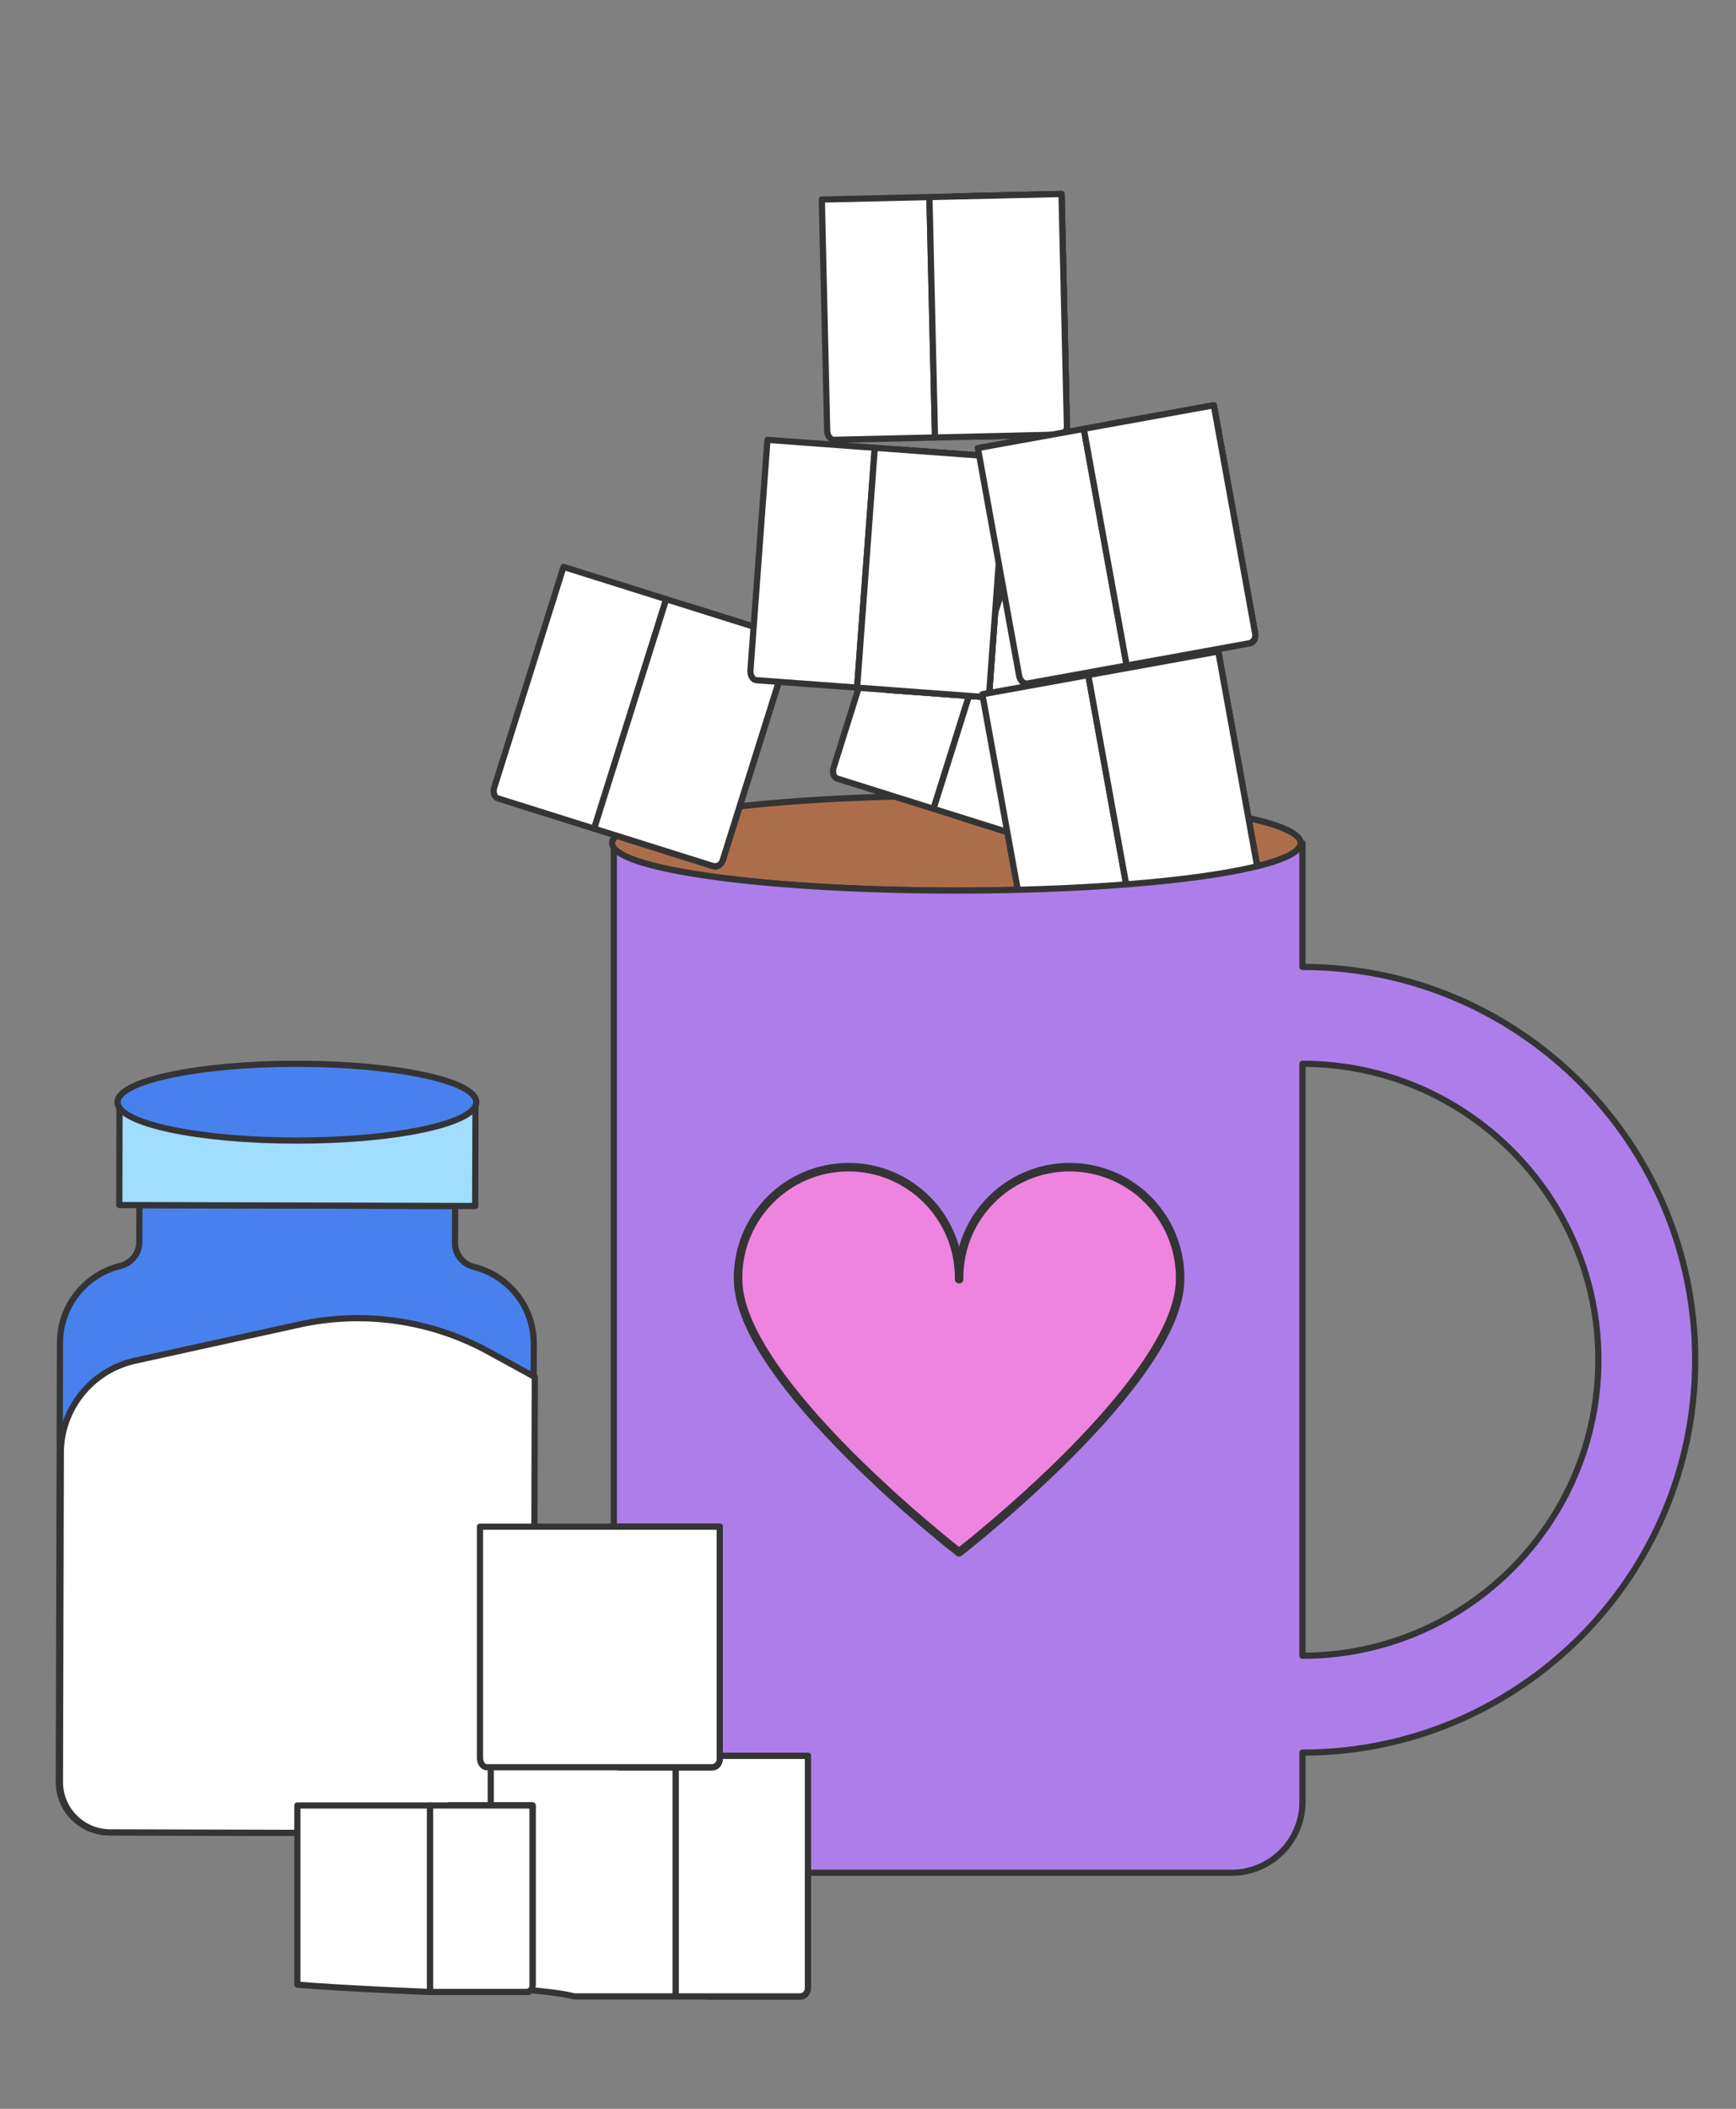 <?xml version="1.0" encoding="UTF-8"?>
<svg xmlns="http://www.w3.org/2000/svg" viewBox="0 0 280 340">
  <rect x="0" y="0" width="280" height="340" fill="#808080" stroke="none"/>
  <g id="Layer_1">
    <path d="m73.388,200.42l.015-5.987-50.923-.131-.015,5.987c-.005,1.837-1.29,3.389-3.074,3.824-5.565,1.358-9.703,6.369-9.718,12.355l-.183,70.83c-.012,4.481,3.612,8.123,8.093,8.135l60.196.155c4.481.012,8.123-3.612,8.135-8.093l.183-70.83c.015-5.985-4.096-11.018-9.654-12.405-1.782-.444-3.059-2.003-3.054-3.84Z" style="fill:#4881ee; stroke:#343434; stroke-linecap:round; stroke-linejoin:round;"></path>
    <path d="m48.248,213.559l-26.455,5.822c-6.988,1.538-11.972,7.721-11.99,14.877l-.137,53.04c-.012,4.481,3.612,8.123,8.093,8.135l33.164.086,27.031.07c4.481.012,8.123-3.612,8.135-8.093l.169-65.482-7.388-4.055c-9.338-5.126-20.219-6.689-30.623-4.399Z" style="fill:#fff; stroke:#343434; stroke-linecap:round; stroke-linejoin:round;"></path>
    <rect x="19.258" y="178.316" width="57.409" height="16.052" transform="translate(.481 -.123) rotate(.148)" style="fill:#a1ddff; stroke:#343434; stroke-linecap:round; stroke-linejoin:round;"></rect>
  </g>
  <g id="Calque_2">
    <ellipse cx="154.261" cy="135.942" rx="55.536" ry="7.64" style="fill:#ac6e4a; stroke:#343434; stroke-linecap:round; stroke-linejoin:round;"></ellipse>
    <path d="m107.452,96.606l-16.564-5.204-11.169,35.549c-.251.799.015,1.594.594,1.776l15.516,4.875,11.624-36.996Z" style="fill:#fff; stroke:#343434; stroke-linecap:round; stroke-linejoin:round;"></path>
    <path d="m127.784,102.994l-16.564-5.204-11.169,35.549c-.251.799.015,1.594.594,1.776l14.467,4.545c.579.182,1.252-.318,1.503-1.118l11.169-35.549Z" style="fill:#fff; stroke:#343434; stroke-linecap:round; stroke-linejoin:round;"></path>
    <path d="m127.784,102.994l-16.564-5.204-11.169,35.549c-.251.799.015,1.594.594,1.776l14.467,4.545c.579.182,1.252-.318,1.503-1.118l11.169-35.549Z" style="fill:#fff; stroke:#343434; stroke-linecap:round; stroke-linejoin:round;"></path>
    <path d="m102.442,98.908h20.02v38.779h-21.311v-37.488c0-.713.578-1.291,1.291-1.291Z" transform="translate(183.013 264.67) rotate(-162.558)" style="fill:#fff; stroke:#343434; stroke-linecap:round; stroke-linejoin:round;"></path>
    <path d="m162.189,93.412l-16.564-5.204-11.169,35.549c-.251.799.015,1.594.594,1.776l15.516,4.875,11.624-36.996Z" style="fill:#fff; stroke:#343434; stroke-linecap:round; stroke-linejoin:round;"></path>
    <path d="m182.52,99.8l-16.564-5.204-11.169,35.549c-.251.799.015,1.594.594,1.776l14.467,4.545c.579.182,1.252-.318,1.503-1.118l11.169-35.549Z" style="fill:#fff; stroke:#343434; stroke-linecap:round; stroke-linejoin:round;"></path>
    <path d="m182.52,99.8l-16.564-5.204-11.169,35.549c-.251.799.015,1.594.594,1.776l14.467,4.545c.579.182,1.252-.318,1.503-1.118l11.169-35.549Z" style="fill:#fff; stroke:#343434; stroke-linecap:round; stroke-linejoin:round;"></path>
    <path d="m157.178,95.715h20.02v38.779h-21.311v-37.488c0-.713.578-1.291,1.291-1.291Z" transform="translate(290.926 274.836) rotate(-162.558)" style="fill:#fff; stroke:#343434; stroke-linecap:round; stroke-linejoin:round;"></path>
    <path d="m141.094,72.193l-17.315-1.277-2.74,37.161c-.062.835.379,1.549.984,1.593l16.219,1.196,2.852-38.674Z" style="fill:#fff; stroke:#343434; stroke-linecap:round; stroke-linejoin:round;"></path>
    <path d="m162.347,73.76l-17.315-1.277-2.74,37.161c-.062.835.379,1.549.984,1.593l15.124,1.115c.605.045,1.146-.596,1.207-1.432l2.74-37.161Z" style="fill:#fff; stroke:#343434; stroke-linecap:round; stroke-linejoin:round;"></path>
    <path d="m162.347,73.76l-17.315-1.277-2.74,37.161c-.062.835.379,1.549.984,1.593l15.124,1.115c.605.045,1.146-.596,1.207-1.432l2.74-37.161Z" style="fill:#fff; stroke:#343434; stroke-linecap:round; stroke-linejoin:round;"></path>
    <path d="m140.93,72.924h20.02v38.779h-21.311v-37.488c0-.713.578-1.291,1.291-1.291Z" transform="translate(293.394 195.43) rotate(-175.783)" style="fill:#fff; stroke:#343434; stroke-linecap:round; stroke-linejoin:round;"></path>
    <path d="m149.908,31.771l-17.358.402.864,37.252c.019.837.527,1.505,1.134,1.491l16.259-.377-.899-38.769Z" style="fill:#fff; stroke:#343434; stroke-linecap:round; stroke-linejoin:round;"></path>
    <path d="m171.214,31.277l-17.358.402.864,37.252c.019.837.527,1.505,1.134,1.491l15.161-.352c.607-.014,1.083-.704,1.063-1.542l-.864-37.252Z" style="fill:#fff; stroke:#343434; stroke-linecap:round; stroke-linejoin:round;"></path>
    <path d="m171.214,31.277l-17.358.402.864,37.252c.019.837.527,1.505,1.134,1.491l15.161-.352c.607-.014,1.083-.704,1.063-1.542l-.864-37.252Z" style="fill:#fff; stroke:#343434; stroke-linecap:round; stroke-linejoin:round;"></path>
    <path d="m151.646,31.518h20.02v38.779h-21.311v-37.488c0-.713.578-1.291,1.291-1.291Z" transform="translate(323.157 98.07) rotate(178.672)" style="fill:#fff; stroke:#343434; stroke-linecap:round; stroke-linejoin:round;"></path>
    <path d="m175.525,108.842l-17.084,3.096,6.644,36.665c.149.824.755,1.405,1.352,1.297l16.003-2.9-6.914-38.158Z" style="fill:#fff; stroke:#343434; stroke-linecap:round; stroke-linejoin:round;"></path>
    <path d="m196.495,105.042l-17.084,3.096,6.644,36.665c.149.824.755,1.405,1.352,1.297l14.922-2.704c.597-.108.96-.864.811-1.688l-6.644-36.665Z" style="fill:#fff; stroke:#343434; stroke-linecap:round; stroke-linejoin:round;"></path>
    <path d="m196.495,105.042l-17.084,3.096,6.644,36.665c.149.824.755,1.405,1.352,1.297l14.922-2.704c.597-.108.96-.864.811-1.688l-6.644-36.665Z" style="fill:#fff; stroke:#343434; stroke-linecap:round; stroke-linejoin:round;"></path>
    <path d="m180.102,106.631h20.02v38.779h-21.311v-37.488c0-.713.578-1.291,1.291-1.291Z" transform="translate(398.366 216.242) rotate(169.73)" style="fill:#fff; stroke:#343434; stroke-linecap:round; stroke-linejoin:round;"></path>
    <path d="m174.805,69.144l-17.084,3.096,6.644,36.665c.149.824.755,1.405,1.352,1.297l16.003-2.9-6.914-38.158Z" style="fill:#fff; stroke:#343434; stroke-linecap:round; stroke-linejoin:round;"></path>
    <path d="m195.775,65.344l-17.084,3.096,6.644,36.665c.149.824.755,1.405,1.352,1.297l14.922-2.704c.597-.108.96-.864.811-1.688l-6.644-36.665Z" style="fill:#fff; stroke:#343434; stroke-linecap:round; stroke-linejoin:round;"></path>
    <path d="m195.775,65.344l-17.084,3.096,6.644,36.665c.149.824.755,1.405,1.352,1.297l14.922-2.704c.597-.108.96-.864.811-1.688l-6.644-36.665Z" style="fill:#fff; stroke:#343434; stroke-linecap:round; stroke-linejoin:round;"></path>
    <path d="m179.382,66.933h20.02v38.779h-21.311v-37.488c0-.713.578-1.291,1.291-1.291Z" transform="translate(389.861 137.61) rotate(169.73)" style="fill:#fff; stroke:#343434; stroke-linecap:round; stroke-linejoin:round;"></path>
    <path d="m210.076,171.513v95.44c26.316,0,47.726-21.408,47.726-47.718,0-26.313-21.41-47.722-47.726-47.722Z" style="fill:none; stroke-width:0px;"></path>
    <path d="m210.076,155.897v-19.955h-.279c0,4.219-24.864,7.64-55.536,7.64-28.788,0-52.457-3.013-55.256-6.872v153.791c0,6.321,5.125,11.446,11.447,11.446h88.177c6.322,0,11.447-5.125,11.447-11.446v-7.93c34.929,0,63.346-28.413,63.346-63.335,0-34.926-28.417-63.338-63.346-63.338Zm0,111.057v-95.44c26.316,0,47.726,21.408,47.726,47.722,0,26.311-21.41,47.718-47.726,47.718Z" style="fill:#ad7eea; stroke:#343434; stroke-linecap:round; stroke-linejoin:round;"></path>
    <path d="m190.344,206.009c0-9.845-7.981-17.826-17.826-17.826s-17.826,7.981-17.826,17.826c0,.078.005.155.006.233h-.012c.001-.078.006-.155.006-.233,0-9.845-7.981-17.826-17.826-17.826s-17.826,7.981-17.826,17.826c0,.078.005.155.006.233h-.006l.006.009c0,16.419,35.645,44.031,35.645,44.031,0,0,35.645-27.612,35.645-44.031l.006-.009h-.006c.001-.078.006-.155.006-.233Z" style="fill:#ef83e0; stroke:#343434; stroke-linecap:round; stroke-linejoin:round; stroke-width:1.369px;"></path>
    <ellipse cx="47.886" cy="177.704" rx="28.931" ry="6.191" style="fill:#4881ee; stroke:#343434; stroke-linecap:round; stroke-linejoin:round;"></ellipse>
    <path d="m130.305,283.099h-17.362v37.262c0,.838.492,1.517,1.099,1.517h15.165c.607,0,1.099-.679,1.099-1.517v-37.262Z" style="fill:#fff; stroke:#343434; stroke-linecap:round; stroke-linejoin:round;"></path>
    <path d="m130.305,283.099h-17.362v37.262c0,.838.492,1.517,1.099,1.517h15.165c.607,0,1.099-.679,1.099-1.517v-37.262Z" style="fill:#fff; stroke:#343434; stroke-linecap:round; stroke-linejoin:round;"></path>
    <path d="m79.157,320.362c12.474.837,12.966,1.517,13.573,1.517h16.263v-38.779h-29.836v37.263Z" style="fill:#fff; stroke:#343434; stroke-linecap:round; stroke-linejoin:round;"></path>
    <path d="m108.994,283.099v38.779h20.021c.713,0,1.291-.578,1.291-1.291v-37.488h-21.312Z" style="fill:#fff; stroke:#343434; stroke-linecap:round; stroke-linejoin:round;"></path>
    <path d="m116.088,246.148h-17.362v37.262c0,.838.492,1.517,1.099,1.517h15.165c.607,0,1.099-.679,1.099-1.517v-37.262Z" style="fill:#fff; stroke:#343434; stroke-linecap:round; stroke-linejoin:round;"></path>
    <path d="m116.088,246.148h-17.362v37.262c0,.838.492,1.517,1.099,1.517h15.165c.607,0,1.099-.679,1.099-1.517v-37.262Z" style="fill:#fff; stroke:#343434; stroke-linecap:round; stroke-linejoin:round;"></path>
    <path d="m94.777,246.148h-17.362v37.262c0,.838.492,1.517,1.099,1.517h36.284c.713,0,1.291-.578,1.291-1.291v-37.488h-21.311Z" style="fill:#fff; stroke:#343434; stroke-linecap:round; stroke-linejoin:round;"></path>
    <path d="m69.363,291.093h-21.4v28.896c7.936.65,21.4,1.176,21.4,1.176v-30.072Z" style="fill:#fff; stroke:#343434; stroke-linecap:round; stroke-linejoin:round;"></path>
    <path d="m85.889,291.093h-13.464v28.896c0,.65.382,1.176.852,1.176h11.76c.471,0,.852-.527.852-1.176v-28.896Z" style="fill:#fff; stroke:#343434; stroke-linecap:round; stroke-linejoin:round;"></path>
    <path d="m85.889,291.093h-13.464v28.896c0,.65.382,1.176.852,1.176h11.76c.471,0,.852-.527.852-1.176v-28.896Z" style="fill:#fff; stroke:#343434; stroke-linecap:round; stroke-linejoin:round;"></path>
    <path d="m70.364,291.093h15.525v30.072h-16.526v-29.071c0-.553.449-1.001,1.001-1.001Z" transform="translate(155.252 612.258) rotate(180)" style="fill:#fff; stroke:#343434; stroke-linecap:round; stroke-linejoin:round;"></path>
  </g>
</svg>
